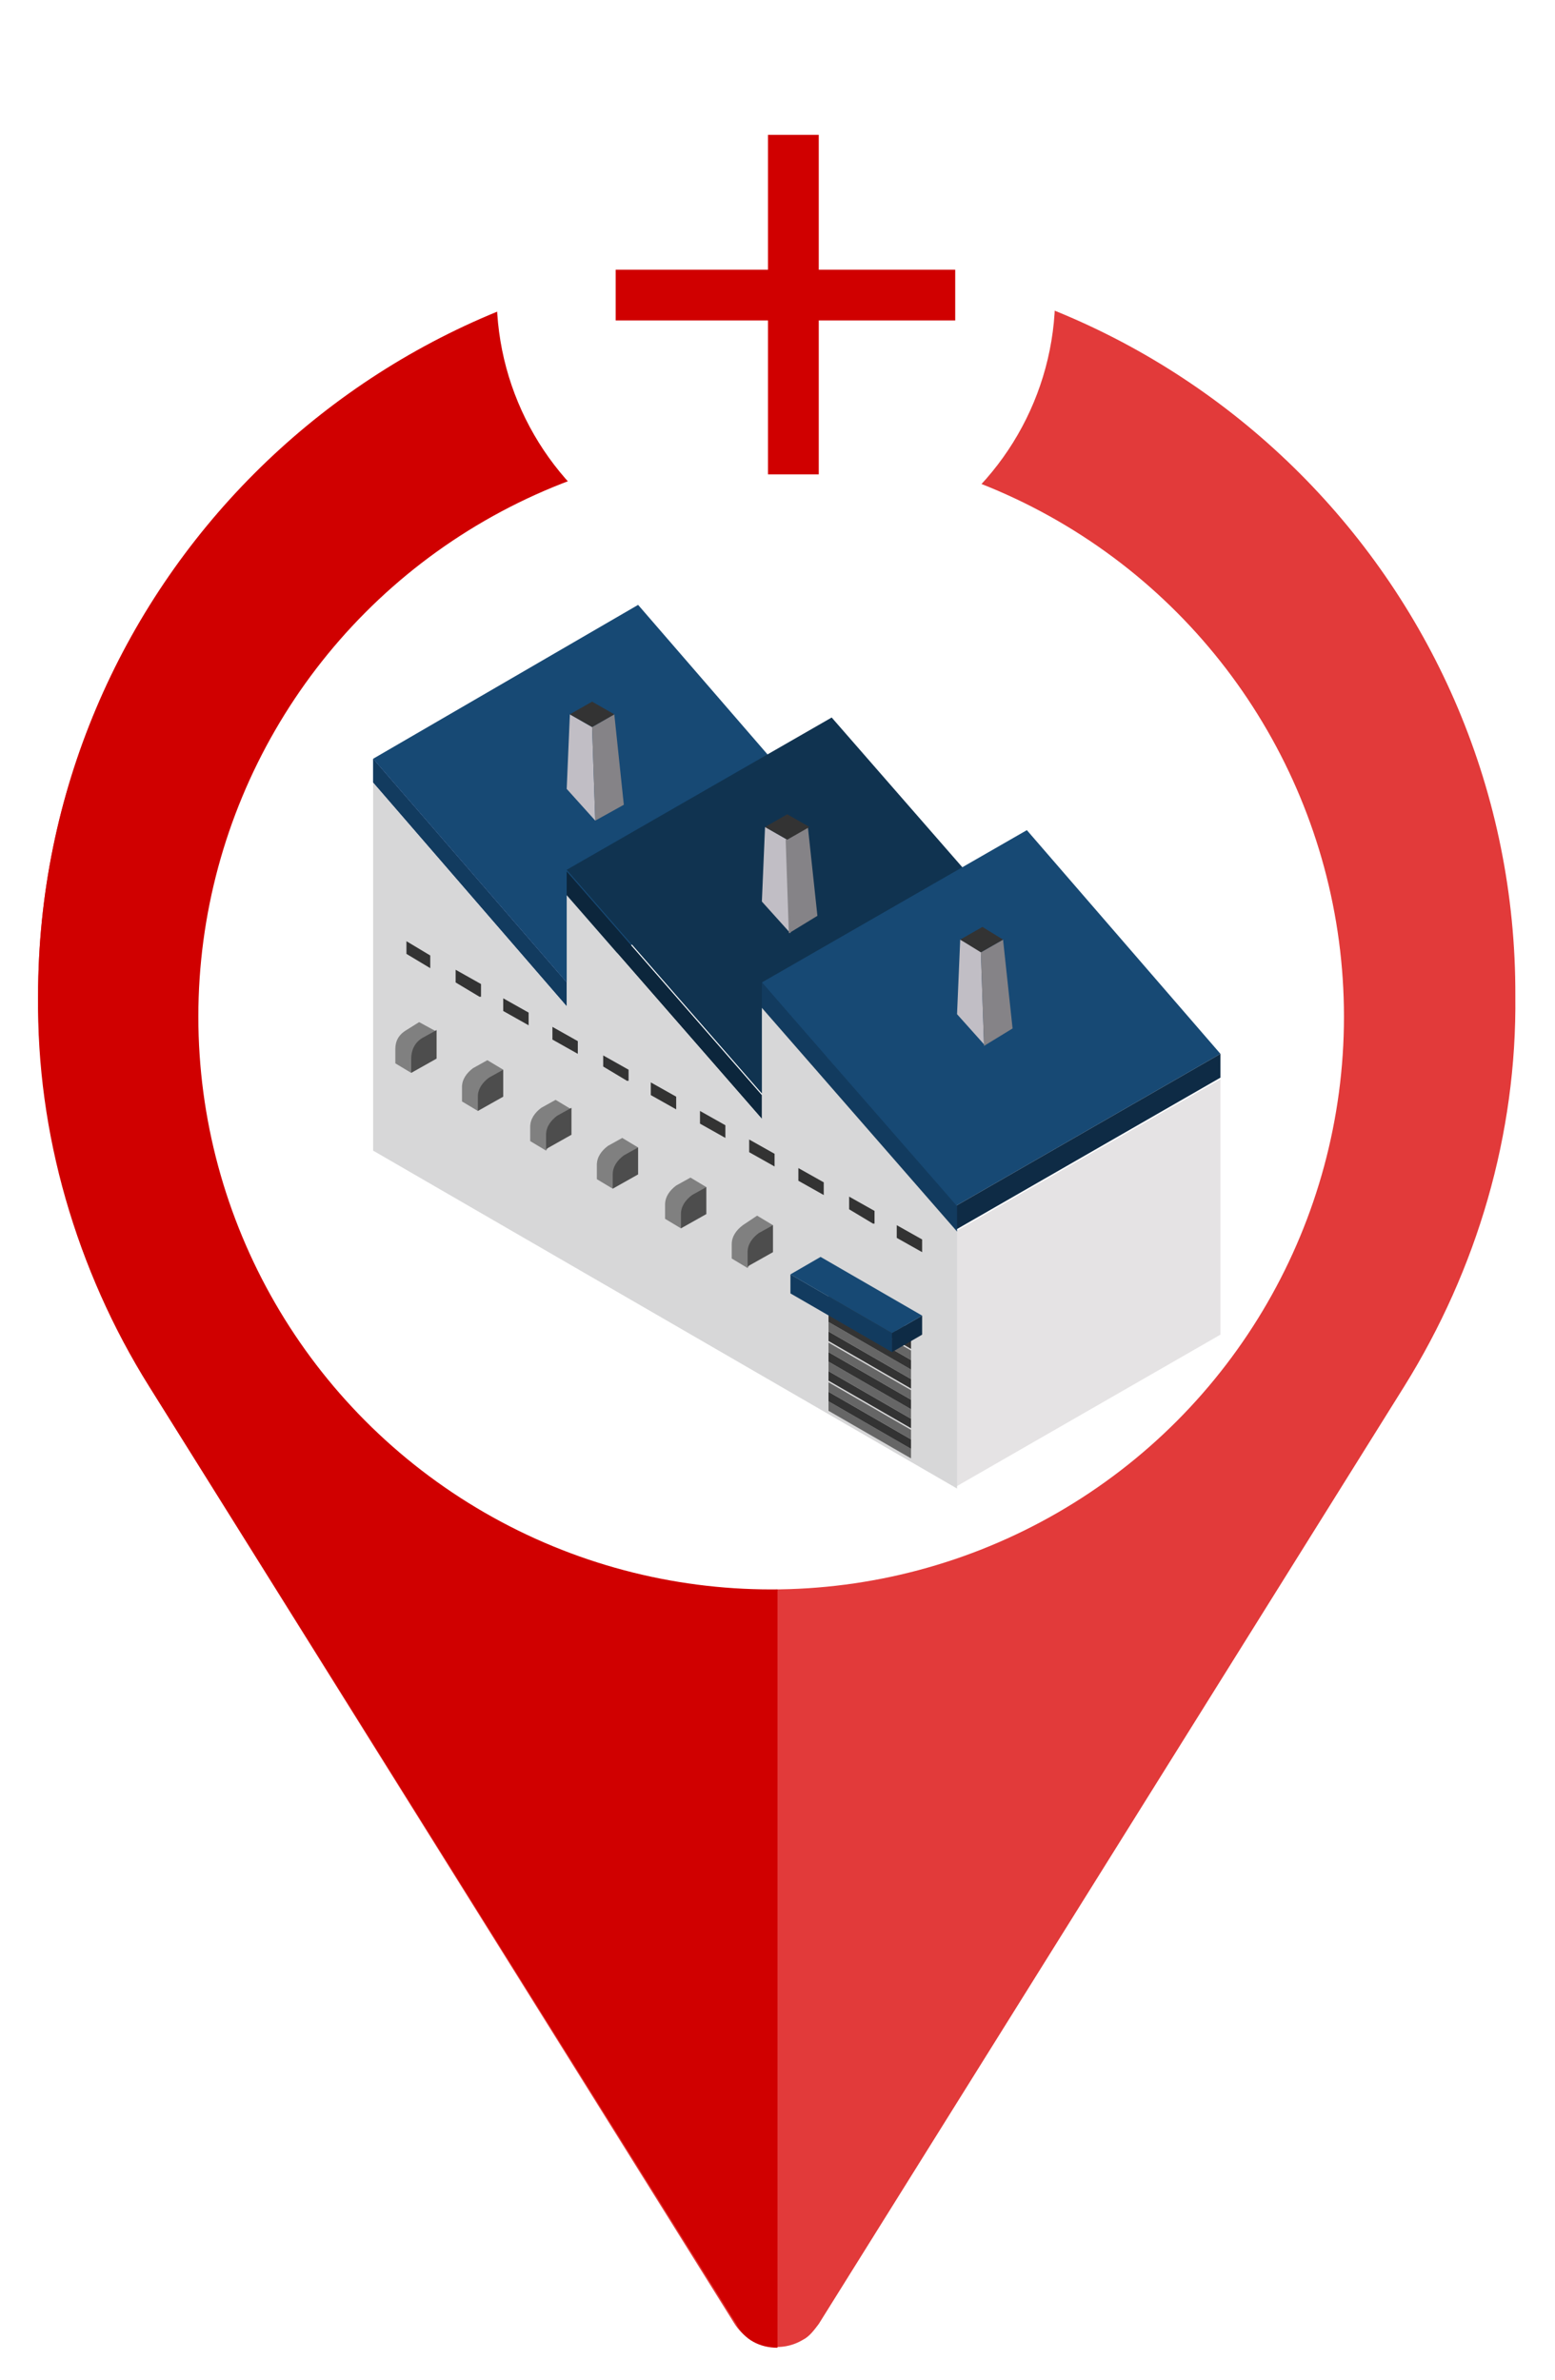 <?xml version="1.0" encoding="utf-8"?>
<!-- Generator: Adobe Illustrator 26.5.0, SVG Export Plug-In . SVG Version: 6.00 Build 0)  -->
<svg version="1.1" id="レイヤー_1" xmlns="http://www.w3.org/2000/svg" xmlns:xlink="http://www.w3.org/1999/xlink" x="0px"
	 y="0px" viewBox="0 0 98 150" style="enable-background:new 0 0 98 150;" xml:space="preserve">
<style type="text/css">
	.st0{fill:#F6DAA0;}
	.st1{fill:#1DA130;}
	.st2{fill:#39B54A;}
	.st3{fill:#EC505A;}
	.st4{fill:#808080;}
	.st5{fill:#966F4A;}
	.st6{fill:#865A2F;}
	.st7{fill:#1CA3B4;}
	.st8{fill:#65C8D0;}
	.st9{fill:#3DBAC4;}
	.st10{fill:#F9BE00;}
	.st11{fill:#FFE721;}
	.st12{fill:#FFD800;}
	.st13{fill:#DB060F;}
	.st14{fill:#F03F46;}
	.st15{fill:#ED1C24;}
	.st16{fill:#F2F2F2;}
	.st17{fill:#CCCCCC;}
	.st18{fill:#E6E6E6;}
	.st19{fill:#999999;}
	.st20{fill:#FFCF21;}
	.st21{fill:#BBBBBB;}
	.st22{fill:#29ABE2;}
	.st23{fill:#62C1EA;}
	.st24{fill:#FCDE21;}
	.st25{fill:#835529;}
	.st26{fill:#603813;}
	.st27{fill:#8C6239;}
	.st28{fill:#EFF0F1;}
	.st29{fill:#C8D7DE;}
	.st30{fill:#EFEFF1;}
	.st31{fill:#78AAC3;}
	.st32{fill:#E8E8E0;}
	.st33{fill:#F6F6F3;}
	.st34{fill:#EFEFE9;}
	.st35{fill:#C75C4D;}
	.st36{fill:#EAB5B2;}
	.st37{fill:#EB938E;}
	.st38{fill:#5087B6;}
	.st39{fill:#EDE3D9;}
	.st40{fill:#EBE8E6;}
	.st41{fill:#ADBBBF;}
	.st42{fill:#BBC7D0;}
	.st43{fill:#8E6A66;}
	.st44{fill:#A6B1C0;}
	.st45{fill:#9DA7B5;}
	.st46{fill:#755140;}
	.st47{fill:#DFD6D1;}
	.st48{fill:#93736D;}
	.st49{fill:#174974;}
	.st50{fill:#C1BEC5;}
	.st51{fill:#858387;}
	.st52{fill:#333333;}
	.st53{fill:#103350;}
	.st54{fill:#2E58A6;}
	.st55{fill:#E5E3E4;}
	.st56{fill:#0E2B45;}
	.st57{fill:#123B5F;}
	.st58{fill:#0C263C;}
	.st59{fill:#D7D7D8;}
	.st60{fill:#666666;}
	.st61{clip-path:url(#SVGID_00000152248350790573278520000005618415986740942228_);}
	.st62{fill:#4D4D4D;}
	.st63{clip-path:url(#SVGID_00000090991847388247561930000006726008042198588567_);}
	.st64{fill:#FFCCC5;}
	.st65{fill:#FFE1DD;}
	.st66{fill:#EC646D;}
	.st67{fill:#EB737B;}
	.st68{fill:#D4505A;}
	.st69{fill:#E8505A;}
	.st70{fill:#AACCCC;}
	.st71{fill:#FFFFFF;}
	.st72{fill:#C69C6D;}
	.st73{fill:#E3C76D;}
	.st74{clip-path:url(#SVGID_00000147921670201107516360000012365957856460225667_);}
	.st75{clip-path:url(#SVGID_00000065054070058476746750000014780727983956902805_);}
	.st76{clip-path:url(#SVGID_00000000212511211024536690000006051914701466770837_);}
	.st77{fill:#D9D9D9;}
	.st78{fill:#140C10;}
	.st79{fill:#999FB0;}
	.st80{fill:#5B6079;}
	.st81{fill:#161F29;}
	.st82{fill:#232B33;}
	.st83{fill:#3A434D;}
	.st84{fill:#E9363F;}
	.st85{fill:#DBEBF2;}
	.st86{fill:#35485D;}
	.st87{clip-path:url(#SVGID_00000139998137337806702150000017515090657056905877_);}
	.st88{clip-path:url(#SVGID_00000057144859786053637250000011224665890579088815_);}
	.st89{opacity:0.1;}
	.st90{clip-path:url(#SVGID_00000103963173318340848670000006944694185636287922_);}
	.st91{fill:#282229;}
	.st92{fill:#FBC02D;}
	.st93{fill:#090700;}
	.st94{fill:#212121;}
	.st95{fill:#424242;}
	.st96{fill:#BDBDBD;}
	.st97{fill:#302F2F;}
	.st98{fill:#161616;}
	.st99{fill:#60B5F1;}
	.st100{fill:#757575;}
	.st101{fill:#66B7EC;}
	.st102{fill:#1976D2;}
	.st103{fill:#428CCB;}
	.st104{fill:#42A5F5;}
	.st105{fill:#D0FF15;}
	.st106{fill:#FF6C12;}
	.st107{fill:#7D7D7D;}
	.st108{fill:#4D9CE0;}
	.st109{fill:#263238;}
	.st110{fill:#1565C0;}
	.st111{fill:#616161;}
	.st112{fill:#FDFCFC;}
	.st113{fill:#E0D5D1;}
	.st114{fill:#1E88E5;}
	.st115{fill:#636363;}
	.st116{fill:#5C5C5C;}
	.st117{fill:#575757;}
	.st118{fill:#66BEFC;}
	.st119{fill:#2196F3;}
	.st120{fill:#E23A3A;}
	.st121{fill:#D00000;}
	.st122{clip-path:url(#SVGID_00000010271482514624739340000009622034232794549670_);}
	.st123{fill:#A4CD37;}
	.st124{clip-path:url(#SVGID_00000183945857920902764270000005911202092397005501_);}
	.st125{clip-path:url(#SVGID_00000039107837528434869170000006995449240231211168_);}
	.st126{clip-path:url(#SVGID_00000115514336117489416990000003759391961698795701_);}
	.st127{clip-path:url(#SVGID_00000129888848497573558130000007922927943812367243_);}
	.st128{clip-path:url(#SVGID_00000017495349628418911620000011307076056429882754_);}
	.st129{clip-path:url(#SVGID_00000172403813210164080430000001773831974160826028_);}
	.st130{clip-path:url(#SVGID_00000137126939508163064200000016774299279367688086_);}
</style>
<g id="グループ_71673" transform="translate(-1537 -1781.5)">
	<g id="コンポーネント_678_56" transform="translate(1537 1804)">
		<g id="グループ_71665_00000140009770688738078870000006568614991269586058_" transform="translate(-1537 -1804)">
			<g id="グループ_71634_00000113338713731477686760000015933874106665694108_" transform="translate(1537 1818.186)">
				<g id="グループ_68921_00000013895906987239381130000013561897792559562685_" transform="translate(0 0)">
					<g id="グループ_68920_00000091708965815259166000000010712308878434995355_" transform="translate(0 0)">
						<path id="パス_67148_00000140719194447408115560000013051524374544712837_" class="st120" d="M49-20.5
							C23.3-20.5,2.4,0.4,2.4,26.1c0,8.7,2.4,17.3,7,24.6l36.9,59.1c0.9,1.4,2.8,1.9,4.3,1c0.4-0.2,0.7-0.6,1-1l36.9-59.1
							c4.6-7.4,7.1-15.9,7-24.6C95.6,0.4,74.7-20.5,49-20.5z M49,61.8L49,61.8c-19.3,0-35-15.6-35-34.9C14,7.6,29.7-8.1,49-8.1
							c0,0,0,0,0,0h0C68.3-8.1,84,7.5,84,26.8C84,46.1,68.3,61.8,49,61.8C49,61.8,49,61.8,49,61.8z"/>
					</g>
					<path id="パス_67149_00000143593298065584700360000014432838164838260624_" class="st121" d="M14,26.8
						C14,46.1,29.7,61.8,49,61.8v49.5c-1.1,0-2.1-0.5-2.6-1.5L9.4,50.7c-4.6-7.4-7.1-15.9-7-24.6C2.4,0.4,23.2-20.5,49-20.5v12.4
						C29.7-8.1,14,7.5,14,26.8z"/>
				</g>
				<circle id="楕円形_404_00000161592865579134653160000011559722061606954648_" class="st71" cx="48.6" cy="27.4" r="36.1"/>
			</g>
			<g id="グループ_71674" transform="translate(1556.715 1838.727)">
				<path id="パス_68597_00000101783639439638591760000003156620371698917798_" class="st49" d="M20.5-19.1L32.7-5L16,4.7L3.8-9.4
					L20.5-19.1z"/>
				<path id="パス_68598_00000072248377064104609140000012981903042810448818_" class="st50" d="M17.8-5.5l-0.2-5.9l-1.4-0.8
					l-0.2,4.7L17.8-5.5z"/>
				<path id="パス_68599_00000044887957272001942300000002797745641735933119_" class="st51" d="M19.6-6.5L19-12.2l-1.4,0.8
					l0.2,5.9L19.6-6.5z"/>
				<path id="パス_68600_00000080186691783505077690000011444050881869488044_" class="st52" d="M17.6-11.4l-1.4-0.8l1.4-0.8
					l1.4,0.8L17.6-11.4z"/>
				<path id="パス_68601_00000041984643174190025370000007104944617197805719_" class="st53" d="M32.7-12L16-2.4l12.3,14.1L45,2.1
					L32.7-12z"/>
				<path id="パス_68602_00000028303973673856186830000010561145665166784412_" class="st50" d="M30.1,1.6l-0.2-5.9l-1.4-0.8
					l-0.2,4.7L30.1,1.6z"/>
				<path id="パス_68603_00000153668747572643404100000015408553147175890077_" class="st51" d="M31.8,0.5l-0.6-5.6l-1.4,0.8
					l0.2,5.9L31.8,0.5z"/>
				<path id="パス_68604_00000004522481184781747360000010418380432788497812_" class="st52" d="M29.9-4.3l-1.4-0.8l1.4-0.8
					l1.4,0.8L29.9-4.3z"/>
				<path id="パス_68605_00000040550831839592096300000002078274492781507476_" class="st49" d="M57.2,9.2l-16.7,9.6L28.3,4.7
					L45-4.9L57.2,9.2z"/>
				<path id="パス_68606_00000163760574067646502530000014703550657926848190_" class="st50" d="M42.3,8.6l-0.2-5.9L40.8,2
					l-0.2,4.7L42.3,8.6z"/>
				<path id="パス_68607_00000145040452177291965890000010450221139580277929_" class="st51" d="M44.1,7.6L43.5,2l-1.4,0.8
					l0.2,5.9L44.1,7.6z"/>
				<path id="パス_68608_00000147193337471253085390000011080277596095666851_" class="st52" d="M42.1,2.8L40.8,2l1.4-0.8L43.5,2
					L42.1,2.8z"/>
				<path id="パス_68609_00000129892909011161312620000002053281111265223339_" class="st54" d="M16,4.7v1.5L3.8-7.9v-1.5L16,4.7z
					"/>
				<path id="パス_68610_00000053545994378012017860000005905508121156667793_" class="st55" d="M57.2,26.9l-16.7,9.6V20.4
					l16.7-9.6V26.9z"/>
				<path id="パス_68611_00000171701507779931247140000012641535977116173976_" class="st56" d="M57.2,10.7l-16.7,9.6v-1.5
					l16.7-9.6V10.7z"/>
				<path id="パス_68612_00000157310510394641290360000014708238805939813249_" class="st57" d="M16,4.7v1.5L3.8-7.9v-1.5L16,4.7z
					"/>
				<path id="パス_68613_00000041274223124454543490000014477938737762432388_" class="st58" d="M28.3,13.3L16-0.8v-1.5l12.3,14.1
					V13.3z"/>
				<path id="パス_68614_00000103225073593244454860000010846497145101364920_" class="st57" d="M40.5,20.4L28.3,6.3V4.7
					l12.3,14.1V20.4z"/>
				<path id="パス_68615_00000119824254186832766710000013217370774388053404_" class="st59" d="M16,6.2v-7l12.3,14.1v-7
					l12.3,14.1v16.2L3.8,15.3V-7.9L16,6.2z"/>
				<path id="パス_68616_00000119798209391965567270000015304715894994362533_" class="st52" d="M7.4,3.8L5.9,2.9V2.1L7.4,3V3.8z"
					/>
				<path id="パス_68617_00000033358269237508915310000010157976272730268069_" class="st52" d="M10.5,5.6L9,4.7V3.9l1.6,0.9V5.6z
					"/>
				<path id="パス_68618_00000090262192955277773460000016208506855019372463_" class="st52" d="M13.6,7.4l-1.6-0.9V5.7l1.6,0.9
					V7.4z"/>
				<path id="パス_68619_00000019669328891321363530000004248678510627708838_" class="st52" d="M16.7,9.2l-1.6-0.9V7.5l1.6,0.9
					V9.2z"/>
				<path id="パス_68620_00000096056633724365790090000001643948606276171920_" class="st52" d="M19.8,10.9L18.3,10V9.3l1.6,0.9
					V10.9z"/>
				<path id="パス_68621_00000047766308053370213540000005434035330871130525_" class="st52" d="M22.9,12.7l-1.6-0.9V11l1.6,0.9
					V12.7z"/>
				<path id="パス_68622_00000087411219921018004080000013000956829846446488_" class="st52" d="M26,14.5l-1.6-0.9v-0.8l1.6,0.9
					V14.5z"/>
				<path id="パス_68623_00000072257511364928205900000011707077627230858659_" class="st52" d="M29.1,16.3l-1.6-0.9v-0.8l1.6,0.9
					V16.3z"/>
				<path id="パス_68624_00000039815206428295495960000004890358091006807718_" class="st52" d="M32.2,18.1l-1.6-0.9v-0.8l1.6,0.9
					V18.1z"/>
				<path id="パス_68625_00000044153606451489015160000014174985892514974113_" class="st52" d="M35.3,19.9L33.8,19v-0.8l1.6,0.9
					V19.9z"/>
				<path id="パス_68626_00000065064896999404612250000009532720648212960435_" class="st52" d="M38.4,21.7l-1.6-0.9V20l1.6,0.9
					V21.7z"/>
				<path id="パス_68627_00000162325350612985807400000010407257388259564683_" class="st60" d="M37.7,34.1l-5.2-3v0.6l5.2,3V34.1
					z"/>
				<path id="パス_68628_00000055688399862735446930000014358104949029636258_" class="st52" d="M37.7,33.5l-5.2-3v0.6l5.2,3V33.5
					z"/>
				<path id="パス_68629_00000108272008236321011850000003232230351210462903_" class="st60" d="M37.7,32.9l-5.2-3v0.6l5.2,3V32.9
					z"/>
				<path id="パス_68630_00000098179491772371603180000004422565467117964433_" class="st52" d="M37.7,32.2l-5.2-3v0.6l5.2,3V32.2
					z"/>
				<path id="パス_68631_00000019639704541553063100000011455997721620104374_" class="st60" d="M37.7,31.6l-5.2-3v0.6l5.2,3V31.6
					z"/>
				<path id="パス_68632_00000111177137941761095000000010727636080765011889_" class="st52" d="M37.7,31l-5.2-3v0.6l5.2,3V31z"/>
				<path id="パス_68633_00000110431152591128302990000000966220818164888476_" class="st60" d="M37.7,30.4l-5.2-3V28l5.2,3V30.4z
					"/>
				<path id="パス_68634_00000075850345350998406830000001639127960107135879_" class="st52" d="M37.7,29.7l-5.2-3v0.6l5.2,3V29.7
					z"/>
				<path id="パス_68635_00000096777504107445743120000004960598876198439355_" class="st60" d="M37.7,29.1l-5.2-3v0.6l5.2,3V29.1
					z"/>
				<path id="パス_68636_00000119829037908779319640000016007495991683367326_" class="st52" d="M37.7,28.5l-5.2-3v0.6l5.2,3V28.5
					z"/>
				<path id="パス_68637_00000088090902975584795090000014765562916046155163_" class="st60" d="M37.7,27.9l-5.2-3v0.6l5.2,3V27.9
					z"/>
				<path id="パス_68638_00000156578030999062875790000016122042393382288573_" class="st52" d="M37.7,27.2l-5.2-3v0.6l5.2,3V27.2
					z"/>
				<path id="パス_68639_00000089562014353221377270000003308460262086443438_" class="st60" d="M37.7,26.6l-5.2-3v0.6l5.2,3V26.6
					z"/>
				<path id="パス_68640_00000072277671298007903760000007681589138110826127_" class="st57" d="M36.5,26.8l-6.4-3.7v1.2l6.4,3.7
					L36.5,26.8z"/>
				<path id="パス_68641_00000076563037590794873780000002061499452665351296_" class="st56" d="M38.4,25.7l-1.9,1.1v1.2l1.9-1.1
					V25.7z"/>
				<path id="パス_68642_00000024690059965706693510000009676270664566874502_" class="st49" d="M32,22l-1.9,1.1l6.4,3.7l1.9-1.1
					L32,22z"/>
				<g id="グループ_71652_00000141443397157932112300000010911629135941516447_" transform="translate(0)">
					<g>
						<defs>
							<rect id="SVGID_00000036252927253217376020000008079654876189475493_" x="3.8" y="-19.1" width="53.5" height="55.6"/>
						</defs>
						<clipPath id="SVGID_00000069371235703395740550000005910628170740073614_">
							<use xlink:href="#SVGID_00000036252927253217376020000008079654876189475493_"  style="overflow:visible;"/>
						</clipPath>
						
							<g id="グループ_71651_00000029739987029200733910000013543116627175859100_" style="clip-path:url(#SVGID_00000069371235703395740550000005910628170740073614_);">
							<path id="パス_68643_00000079446522551244915820000001614057331821030292_" class="st4" d="M28,19.4L27.1,20
								c-0.4,0.3-0.7,0.7-0.7,1.2v0.9l1,0.6L29,20L28,19.4z"/>
							<path id="パス_68644_00000155854528023918019130000011184058535150126248_" class="st62" d="M29,20l-0.9,0.5
								c-0.4,0.3-0.7,0.7-0.7,1.2v0.9l1.6-0.9V20z"/>
							<path id="パス_68645_00000037693226927022395400000011838392234914734485_" class="st4" d="M23.8,17l-0.9,0.5
								c-0.4,0.3-0.7,0.7-0.7,1.2v0.9l1,0.6l1.6-2.6L23.8,17z"/>
							<path id="パス_68646_00000016057126876588832500000014079673046617657496_" class="st62" d="M24.8,17.6l-0.9,0.5
								c-0.4,0.3-0.7,0.7-0.7,1.2v0.9l1.6-0.9L24.8,17.6z"/>
							<path id="パス_68647_00000070798564797033763620000016869281740691742885_" class="st4" d="M19.5,14.5L18.6,15
								c-0.4,0.3-0.7,0.7-0.7,1.2v0.9l1,0.6l1.6-2.6L19.5,14.5z"/>
							<path id="パス_68648_00000068638442484916462930000010183569900330183085_" class="st62" d="M20.5,15.1l-0.9,0.5
								c-0.4,0.3-0.7,0.7-0.7,1.2v0.9l1.6-0.9V15.1z"/>
							<path id="パス_68649_00000075867541066702162870000013653726347177248418_" class="st4" d="M15.3,12.1l-0.9,0.5
								c-0.4,0.3-0.7,0.7-0.7,1.2v0.9l1,0.6l1.6-2.6L15.3,12.1z"/>
							<path id="パス_68650_00000096033994726089271120000012458083989220872336_" class="st62" d="M16.3,12.6l-0.9,0.5
								c-0.4,0.3-0.7,0.7-0.7,1.2v0.9l1.6-0.9L16.3,12.6z"/>
							<path id="パス_68651_00000144318352853591142450000011198753473547995562_" class="st4" d="M11,9.6l-0.9,0.5
								c-0.4,0.3-0.7,0.7-0.7,1.2v0.9l1,0.6l1.6-2.6L11,9.6z"/>
							<path id="パス_68652_00000008126819369805768100000010480524738639196569_" class="st62" d="M12,10.2l-0.9,0.5
								c-0.4,0.3-0.7,0.7-0.7,1.2v0.9l1.6-0.9V10.2z"/>
							<path id="パス_68653_00000126299310692268176350000015846112295464527501_" class="st4" d="M6.7,7.2L5.9,7.7
								C5.4,8,5.2,8.4,5.2,8.9v0.9l1,0.6l1.6-2.6L6.7,7.2z"/>
							<path id="パス_68654_00000147921346165913528840000004454274573717348022_" class="st62" d="M7.8,7.7L6.9,8.2
								C6.4,8.5,6.2,9,6.2,9.5v0.9l1.6-0.9L7.8,7.7z"/>
						</g>
					</g>
				</g>
			</g>
		</g>
		<g id="グループ_71667_00000124870812492268761970000009950222778549781660_" transform="translate(-1538 -1802)">
			<g transform="matrix(1, 0, 0, 1, 1538, 1779.5)">
				<circle id="楕円形_518-2_00000081609488887692435300000016145727120744717191_" class="st71" cx="48.9" cy="18.6" r="17.6"/>
			</g>
			<g id="グループ_71666_00000036253942017203158140000012803651739136322484_" transform="translate(1 1)">
				
					<rect id="長方形_24866_00000151506378706618404310000006413609631972705187_" x="1575.8" y="1795.5" class="st121" width="21.4" height="3.2"/>
				
					<rect id="長方形_24867_00000163045867139309291410000013983346872077510577_" x="1585.4" y="1787" class="st121" width="3.2" height="21.4"/>
			</g>
		</g>
	</g>
</g>
</svg>
